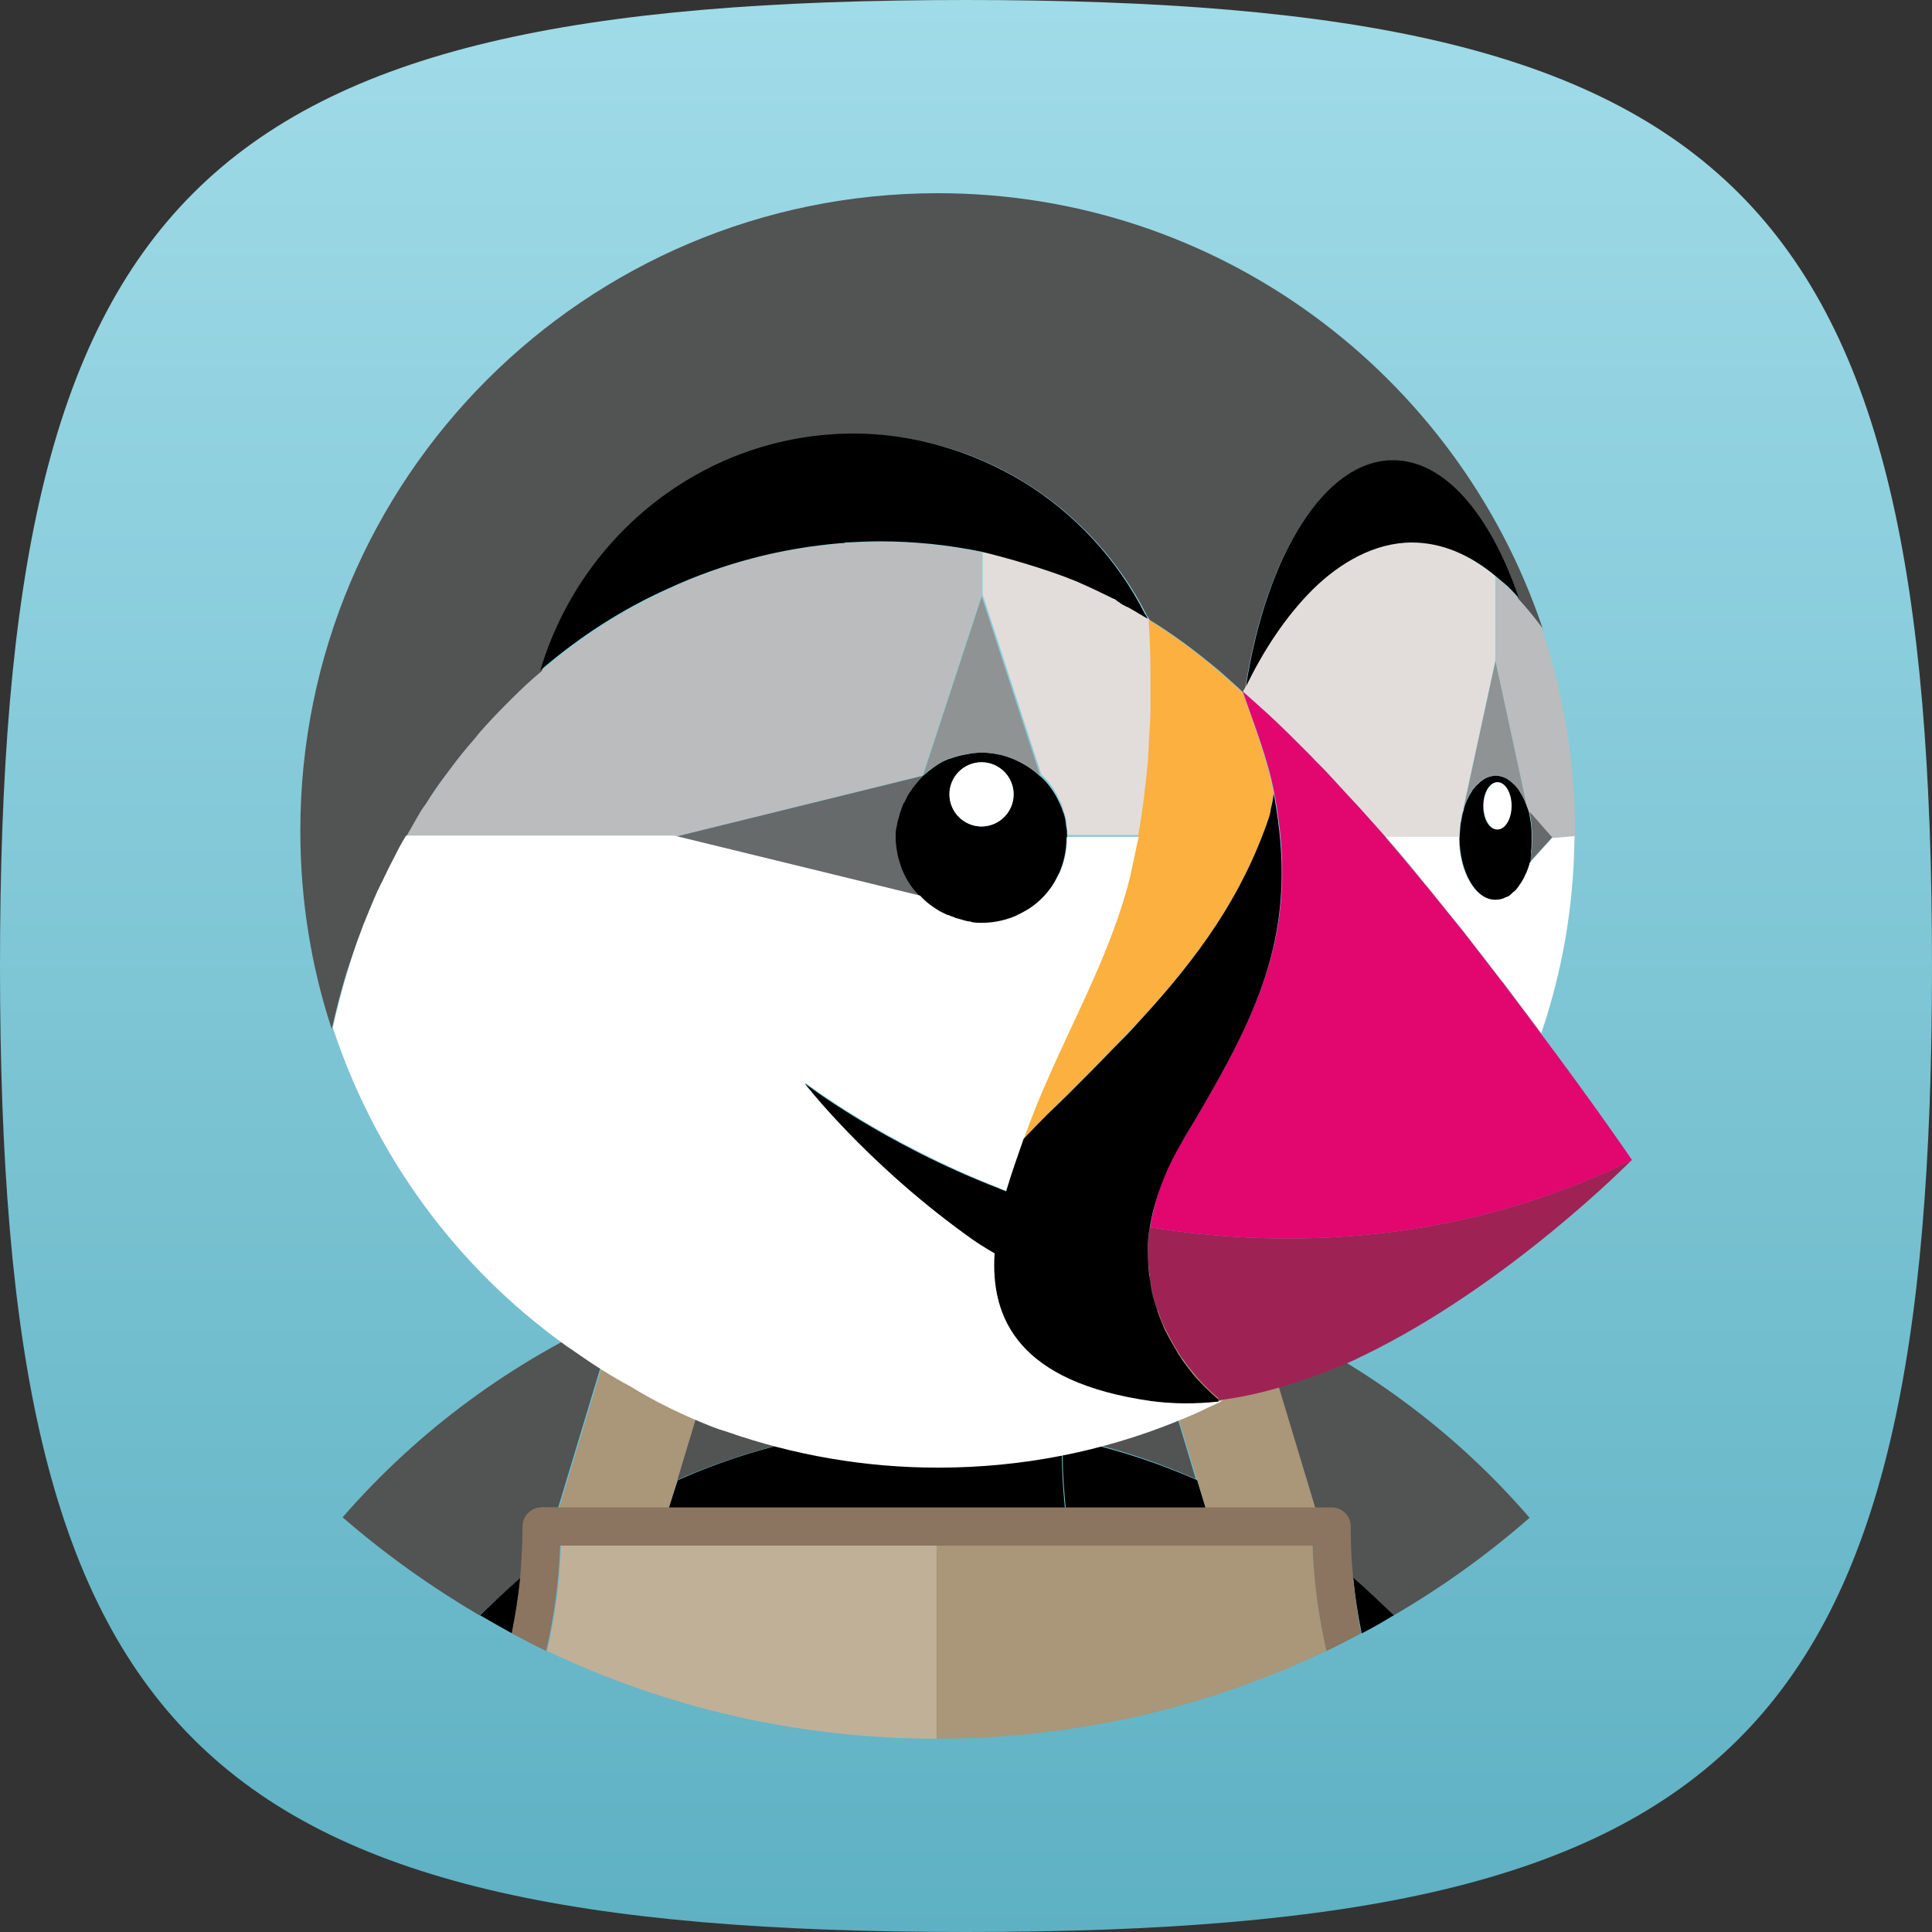 <svg width="20" height="20" viewBox="0 0 20 20" fill="none" xmlns="http://www.w3.org/2000/svg">
<rect x="0" y="0" width="20" height="20" fill="#333333" stroke="none"/>
<g clip-path="url(#clip0_7044_8586)">
<path fill-rule="evenodd" clip-rule="evenodd" d="M10 0C2 0 0 2 0 10C0 18 2 20 10 20C18 20 20 18 20 10C20 2 18 0 10 0Z" fill="url(#paint0_linear_7044_8586)"/>
<path d="M7.005 15.323C7.444 15.129 7.914 14.978 8.396 14.884C8.396 14.778 8.39 14.671 8.378 14.571C8.584 14.032 8.779 13.487 8.954 12.941C8.647 12.973 8.334 13.017 8.033 13.086C7.807 13.136 7.588 13.192 7.362 13.261C7.187 13.317 7.011 13.374 6.836 13.443L7.519 13.612L7.005 15.323Z" fill="#525353"/>
<path d="M5.389 16.333C5.408 16.158 5.414 15.982 5.414 15.8C5.414 15.694 5.502 15.606 5.609 15.606H5.778L6.38 13.613C5.314 14.09 4.343 14.791 3.547 15.707C3.986 16.089 4.462 16.427 4.963 16.722C5.107 16.59 5.245 16.459 5.389 16.333Z" fill="#525353"/>
<path d="M13.008 13.619L13.61 15.612H13.779C13.885 15.612 13.973 15.7 13.973 15.806C13.973 15.988 13.986 16.164 13.998 16.339C14.142 16.464 14.286 16.59 14.418 16.728C14.926 16.433 15.396 16.095 15.834 15.712C15.045 14.797 14.073 14.095 13.008 13.619Z" fill="#525353"/>
<path d="M11.865 13.6L12.548 13.431C12.373 13.368 12.197 13.306 12.021 13.249C11.802 13.18 11.577 13.124 11.351 13.074C11.044 13.011 10.737 12.961 10.43 12.93C10.605 13.475 10.793 14.02 11.006 14.559C11 14.666 10.994 14.766 10.988 14.873C11.476 14.966 11.94 15.117 12.379 15.311L11.865 13.6Z" fill="#525353"/>
<path d="M9.696 15.612H11.024C10.999 15.368 10.987 15.123 10.993 14.885C10.573 14.804 10.141 14.76 9.696 14.76C9.251 14.76 8.818 14.804 8.399 14.885C8.405 15.13 8.392 15.368 8.367 15.612H9.696Z" fill="black"/>
<path d="M4.969 16.721C5.075 16.783 5.188 16.846 5.301 16.909C5.339 16.721 5.37 16.526 5.389 16.332C5.245 16.457 5.107 16.589 4.969 16.721Z" fill="black"/>
<path d="M6.922 15.612H8.376C8.401 15.367 8.413 15.123 8.407 14.885C7.918 14.979 7.455 15.129 7.016 15.323L6.922 15.612Z" fill="black"/>
<path d="M14.008 16.332C14.027 16.526 14.058 16.721 14.096 16.909C14.208 16.852 14.315 16.79 14.428 16.721C14.29 16.589 14.152 16.457 14.008 16.332Z" fill="black"/>
<path d="M12.481 15.612L12.393 15.323C11.954 15.129 11.484 14.979 11.002 14.885C10.995 15.129 11.008 15.367 11.033 15.612H12.481Z" fill="black"/>
<path d="M6.923 15.613L7.011 15.324L7.531 13.601L6.848 13.432C6.692 13.488 6.541 13.551 6.391 13.62L5.789 15.613H6.435H6.923Z" fill="#AA9678"/>
<path d="M12.395 15.324L12.483 15.613H12.972H13.617L13.016 13.62C12.865 13.551 12.715 13.494 12.558 13.432L11.875 13.601L12.395 15.324Z" fill="#AA9678"/>
<path d="M5.805 16.012C5.811 16.006 5.817 16.006 5.823 16H5.805C5.805 16 5.805 16.006 5.805 16.012Z" fill="#C0B098"/>
<path d="M9.7 16H8.315H6.805H5.827C5.821 16.006 5.814 16.006 5.808 16.012C5.796 16.382 5.746 16.739 5.664 17.09C6.886 17.673 8.252 17.999 9.7 17.999V16Z" fill="#C0B098"/>
<path d="M13.597 16H13.578C13.584 16.006 13.591 16.006 13.597 16.012C13.597 16.006 13.597 16 13.597 16Z" fill="#AA9678"/>
<path d="M13.575 16H12.597H11.08H9.695V17.999C11.137 17.999 12.509 17.673 13.731 17.09C13.65 16.739 13.6 16.376 13.587 16.012C13.587 16.006 13.581 16 13.575 16Z" fill="#AA9678"/>
<path d="M14.008 16.332C13.989 16.157 13.983 15.982 13.983 15.8C13.983 15.693 13.895 15.605 13.789 15.605H13.62H12.962H12.473H11.019H9.69H8.362H6.908H6.419H5.773H5.604C5.497 15.605 5.41 15.693 5.41 15.8C5.41 15.982 5.397 16.157 5.385 16.332C5.366 16.527 5.334 16.721 5.297 16.909C5.416 16.972 5.535 17.034 5.654 17.091C5.736 16.74 5.786 16.376 5.798 16.013C5.798 16.007 5.798 16.007 5.798 16H5.817H6.795H8.305H9.69H11.082H12.592H13.569H13.588C13.588 16.007 13.588 16.007 13.588 16.013C13.601 16.383 13.651 16.74 13.732 17.091C13.852 17.034 13.971 16.972 14.09 16.909C14.052 16.721 14.027 16.527 14.008 16.332Z" fill="#8B7460"/>
<path d="M12.392 14.265C12.361 14.233 12.336 14.196 12.305 14.158C12.336 14.202 12.367 14.233 12.392 14.265Z" fill="#525353"/>
<path d="M15.961 6.493C15.879 6.38 15.798 6.28 15.716 6.192C15.679 6.148 15.641 6.111 15.604 6.073C15.591 6.06 15.572 6.048 15.56 6.035C15.534 6.01 15.509 5.991 15.484 5.973V6.85L15.816 8.386C15.823 8.398 15.823 8.411 15.829 8.423L16.061 8.686H16.305C16.305 8.661 16.305 8.642 16.305 8.617C16.305 7.89 16.186 7.195 15.973 6.543C15.967 6.518 15.967 6.505 15.961 6.493Z" fill="#BBBCBD"/>
<path d="M15.855 8.53V8.536C15.855 8.536 15.855 8.536 15.855 8.542C15.861 8.58 15.861 8.617 15.861 8.655C15.861 8.661 15.861 8.668 15.861 8.674C15.861 8.68 15.861 8.686 15.861 8.693C15.861 8.73 15.861 8.768 15.855 8.799V8.805V8.812C15.848 8.849 15.842 8.887 15.836 8.924L16.068 8.668L15.836 8.404C15.842 8.448 15.848 8.486 15.855 8.53Z" fill="#676A6A"/>
<path d="M15.849 8.825C15.849 8.819 15.849 8.819 15.849 8.813C15.855 8.775 15.855 8.737 15.855 8.706C15.855 8.7 15.855 8.687 15.855 8.681C15.855 8.675 15.855 8.669 15.855 8.656C15.855 8.618 15.855 8.581 15.849 8.543C15.849 8.537 15.849 8.537 15.849 8.531C15.843 8.493 15.836 8.455 15.83 8.418C15.824 8.405 15.824 8.393 15.818 8.38C15.793 8.305 15.767 8.242 15.73 8.186C15.724 8.18 15.717 8.173 15.717 8.167C15.705 8.155 15.698 8.142 15.686 8.13C15.673 8.111 15.655 8.098 15.636 8.086C15.63 8.079 15.623 8.079 15.617 8.073C15.604 8.061 15.586 8.054 15.573 8.048C15.567 8.048 15.561 8.042 15.554 8.042C15.536 8.036 15.511 8.029 15.485 8.029C15.46 8.029 15.441 8.036 15.416 8.042C15.41 8.042 15.404 8.048 15.398 8.048C15.385 8.054 15.366 8.061 15.354 8.073C15.348 8.079 15.341 8.079 15.335 8.086C15.316 8.098 15.304 8.117 15.285 8.13C15.272 8.142 15.266 8.155 15.254 8.167C15.247 8.173 15.241 8.18 15.241 8.186C15.203 8.242 15.172 8.305 15.153 8.38V8.387C15.141 8.418 15.134 8.455 15.128 8.493C15.128 8.506 15.122 8.512 15.122 8.524C15.116 8.568 15.116 8.606 15.109 8.65C15.109 8.656 15.109 8.662 15.109 8.669C15.109 9.026 15.279 9.32 15.485 9.32C15.523 9.32 15.554 9.308 15.592 9.295C15.598 9.295 15.604 9.289 15.611 9.289C15.623 9.283 15.636 9.27 15.648 9.264C15.655 9.258 15.661 9.251 15.667 9.245C15.686 9.233 15.698 9.214 15.717 9.195C15.73 9.182 15.736 9.17 15.749 9.151C15.755 9.139 15.761 9.132 15.767 9.12C15.78 9.101 15.786 9.082 15.799 9.057C15.805 9.051 15.805 9.045 15.811 9.032C15.824 9.001 15.83 8.969 15.843 8.938C15.843 8.9 15.849 8.863 15.849 8.825ZM15.498 8.587C15.416 8.587 15.354 8.481 15.354 8.343C15.354 8.211 15.416 8.098 15.498 8.098C15.579 8.098 15.642 8.205 15.642 8.343C15.642 8.481 15.573 8.587 15.498 8.587Z" fill="black"/>
<path d="M15.504 8.586C15.583 8.586 15.648 8.477 15.648 8.342C15.648 8.207 15.583 8.098 15.504 8.098C15.424 8.098 15.359 8.207 15.359 8.342C15.359 8.477 15.424 8.586 15.504 8.586Z" fill="white"/>
<path d="M15.148 8.379C15.174 8.304 15.199 8.241 15.236 8.185C15.242 8.179 15.249 8.172 15.249 8.166C15.261 8.154 15.268 8.141 15.28 8.129C15.293 8.11 15.311 8.097 15.33 8.085C15.336 8.078 15.343 8.078 15.349 8.072C15.361 8.06 15.38 8.053 15.393 8.047C15.399 8.047 15.405 8.041 15.412 8.041C15.431 8.035 15.456 8.028 15.481 8.028C15.506 8.028 15.524 8.035 15.55 8.041C15.556 8.041 15.562 8.047 15.568 8.047C15.581 8.053 15.6 8.06 15.612 8.072C15.618 8.078 15.625 8.078 15.631 8.085C15.65 8.097 15.662 8.116 15.681 8.129C15.694 8.141 15.7 8.154 15.713 8.166C15.719 8.172 15.725 8.179 15.725 8.185C15.763 8.241 15.794 8.304 15.813 8.379L15.481 6.844L15.148 8.379Z" fill="#909393"/>
<path d="M11.046 8.662C11.046 8.631 11.046 8.599 11.039 8.568C11.033 8.537 11.033 8.512 11.027 8.48C11.02 8.449 11.014 8.424 11.002 8.399C10.995 8.374 10.983 8.343 10.97 8.317C10.958 8.292 10.945 8.267 10.933 8.242C10.889 8.167 10.839 8.098 10.776 8.042C10.694 7.966 10.601 7.904 10.5 7.86C10.45 7.841 10.394 7.822 10.344 7.81C10.344 7.81 10.344 7.81 10.337 7.81C10.281 7.797 10.225 7.791 10.168 7.791C10.112 7.791 10.055 7.797 9.999 7.81H9.993C9.936 7.822 9.886 7.835 9.836 7.854C9.836 7.854 9.836 7.854 9.83 7.854C9.78 7.872 9.729 7.898 9.686 7.929C9.642 7.96 9.598 7.992 9.56 8.029H9.554C9.491 8.092 9.435 8.161 9.391 8.236C9.378 8.261 9.366 8.286 9.353 8.311C9.353 8.311 9.353 8.317 9.347 8.317C9.335 8.343 9.328 8.361 9.322 8.386C9.322 8.393 9.316 8.393 9.316 8.399C9.309 8.424 9.303 8.443 9.297 8.468C9.297 8.474 9.291 8.48 9.291 8.487C9.284 8.512 9.284 8.531 9.278 8.556C9.278 8.562 9.278 8.568 9.272 8.574C9.272 8.606 9.266 8.637 9.266 8.668C9.266 8.725 9.272 8.781 9.284 8.838C9.284 8.838 9.284 8.838 9.284 8.844C9.297 8.9 9.309 8.95 9.335 9.007C9.378 9.107 9.441 9.201 9.516 9.283C9.579 9.345 9.648 9.402 9.723 9.446C9.748 9.458 9.773 9.471 9.798 9.483H9.805C9.83 9.496 9.855 9.502 9.874 9.508C9.88 9.508 9.88 9.508 9.886 9.514C9.911 9.521 9.93 9.527 9.955 9.533C9.961 9.533 9.968 9.54 9.974 9.54C9.999 9.546 10.018 9.546 10.043 9.552C10.049 9.552 10.055 9.552 10.062 9.558C10.093 9.558 10.124 9.565 10.156 9.565C10.281 9.565 10.394 9.54 10.5 9.496C10.55 9.471 10.601 9.446 10.651 9.414C10.745 9.352 10.826 9.27 10.889 9.176C10.92 9.126 10.945 9.076 10.97 9.026C11.014 8.919 11.039 8.8 11.039 8.681V8.675C11.046 8.662 11.046 8.662 11.046 8.662ZM10.162 8.556C9.98 8.556 9.83 8.405 9.83 8.223C9.83 8.042 9.98 7.891 10.162 7.891C10.344 7.891 10.494 8.042 10.494 8.223C10.494 8.405 10.344 8.556 10.162 8.556Z" fill="black"/>
<path d="M10.16 8.555C10.344 8.555 10.492 8.406 10.492 8.223C10.492 8.039 10.344 7.891 10.16 7.891C9.977 7.891 9.828 8.039 9.828 8.223C9.828 8.406 9.977 8.555 10.16 8.555Z" fill="white"/>
<path d="M9.549 8.028L10.163 6.155C10.163 6.155 10.163 6.042 10.163 5.935C10.163 5.904 10.163 5.873 10.163 5.848C10.163 5.835 10.163 5.829 10.163 5.822C10.163 5.81 10.163 5.797 10.163 5.785C10.163 5.779 10.163 5.766 10.163 5.76C10.163 5.754 10.163 5.741 10.163 5.735C10.163 5.728 10.163 5.722 10.163 5.722C10.163 5.716 10.163 5.716 10.163 5.716C9.825 5.647 9.474 5.609 9.117 5.609C8.998 5.609 8.878 5.616 8.759 5.622C8.741 5.622 8.728 5.622 8.709 5.628C8.095 5.672 7.493 5.835 6.936 6.092C6.459 6.311 6.008 6.6 5.613 6.938C5.507 7.032 5.4 7.126 5.3 7.226C5.281 7.245 5.262 7.264 5.243 7.283C5.149 7.377 5.055 7.477 4.968 7.577C4.949 7.602 4.93 7.621 4.911 7.646C4.824 7.753 4.736 7.859 4.654 7.966C4.648 7.972 4.642 7.985 4.636 7.991C4.56 8.097 4.485 8.204 4.41 8.317C4.397 8.336 4.379 8.361 4.366 8.379C4.31 8.473 4.253 8.567 4.203 8.661H6.979H6.986L9.549 8.028Z" fill="#BBBCBD"/>
<path d="M11.895 7.823C11.902 7.748 11.908 7.679 11.908 7.604C11.914 7.503 11.914 7.409 11.92 7.309C11.92 7.234 11.92 7.159 11.92 7.077C11.92 7.052 11.92 7.033 11.92 7.008C11.92 6.808 11.908 6.613 11.902 6.413C11.902 6.413 11.895 6.413 11.895 6.407C11.895 6.407 11.889 6.407 11.889 6.4C11.851 6.382 11.764 6.331 11.682 6.281H11.676C11.657 6.269 11.638 6.256 11.62 6.25C11.607 6.244 11.595 6.231 11.582 6.225L11.576 6.219C11.563 6.212 11.551 6.206 11.544 6.2C11.419 6.131 11.287 6.074 11.156 6.018C10.842 5.886 10.416 5.767 10.172 5.711V5.88V5.918V5.93C10.172 6.043 10.172 6.15 10.172 6.15L10.78 8.017C10.842 8.074 10.899 8.143 10.937 8.218C10.949 8.243 10.961 8.268 10.974 8.293C10.987 8.318 10.999 8.343 11.005 8.374C11.012 8.4 11.024 8.431 11.03 8.456C11.037 8.487 11.043 8.512 11.043 8.544C11.049 8.575 11.049 8.606 11.049 8.638V8.644H11.789C11.839 8.374 11.877 8.099 11.895 7.823C11.895 7.836 11.895 7.829 11.895 7.823Z" fill="#E2DDDB"/>
<path d="M11.051 11.331C11.22 11.162 11.377 11.005 11.528 10.849C11.615 10.755 11.703 10.661 11.791 10.573C12.411 9.903 12.863 9.27 13.138 8.461C13.145 8.442 13.151 8.417 13.157 8.386C13.157 8.38 13.157 8.38 13.157 8.373C13.163 8.342 13.17 8.311 13.176 8.273C13.176 8.248 13.182 8.223 13.182 8.198C13.113 7.847 12.982 7.502 12.863 7.164C12.863 7.164 12.863 7.164 12.863 7.17C12.863 7.17 12.863 7.17 12.856 7.164C12.831 7.145 12.812 7.12 12.787 7.101C12.718 7.038 12.649 6.976 12.574 6.913C12.355 6.731 12.129 6.562 11.891 6.418C11.904 6.619 11.91 6.813 11.91 7.013C11.91 7.038 11.91 7.057 11.91 7.082C11.91 7.157 11.91 7.233 11.91 7.314C11.91 7.414 11.904 7.515 11.897 7.609C11.891 7.684 11.891 7.753 11.885 7.828C11.885 7.834 11.885 7.841 11.885 7.853C11.86 8.129 11.828 8.405 11.778 8.674L11.691 9.088C11.509 9.827 11.139 10.492 10.838 11.181C10.757 11.363 10.681 11.551 10.613 11.739C10.606 11.758 10.6 11.776 10.594 11.795C10.688 11.695 10.775 11.607 10.838 11.544C10.92 11.463 10.982 11.394 11.051 11.331Z" fill="#FBB040"/>
<path d="M9.555 8.029C9.592 7.991 9.636 7.96 9.68 7.929C9.724 7.897 9.774 7.872 9.824 7.853C9.824 7.853 9.824 7.853 9.83 7.853C9.881 7.835 9.931 7.816 9.987 7.81H9.993C10.05 7.797 10.106 7.791 10.163 7.791C10.219 7.791 10.275 7.797 10.332 7.81C10.332 7.81 10.332 7.81 10.338 7.81C10.395 7.822 10.445 7.835 10.495 7.86C10.595 7.904 10.689 7.96 10.771 8.041L10.163 6.174L9.555 8.029Z" fill="#909393"/>
<path d="M9.341 9.007C9.322 8.957 9.303 8.9 9.291 8.844C9.291 8.844 9.291 8.844 9.291 8.838C9.278 8.781 9.272 8.725 9.272 8.669C9.272 8.637 9.272 8.606 9.278 8.575C9.278 8.568 9.278 8.562 9.284 8.556C9.284 8.531 9.291 8.512 9.297 8.487C9.297 8.481 9.303 8.474 9.303 8.468C9.309 8.443 9.316 8.424 9.322 8.399C9.322 8.393 9.328 8.393 9.328 8.387C9.335 8.361 9.347 8.336 9.353 8.318C9.353 8.318 9.353 8.311 9.36 8.311C9.372 8.286 9.385 8.261 9.397 8.236C9.441 8.161 9.498 8.092 9.56 8.029L6.991 8.662H6.984L9.529 9.283C9.447 9.208 9.385 9.114 9.341 9.007Z" fill="#676A6A"/>
<path d="M15.116 8.524C15.116 8.511 15.122 8.499 15.122 8.492C15.128 8.455 15.134 8.417 15.147 8.386C15.147 8.379 15.147 8.379 15.147 8.373L15.479 6.838V5.96C15.203 5.735 14.915 5.609 14.608 5.609C14.219 5.609 13.862 5.822 13.593 6.086C13.298 6.374 13.072 6.737 12.884 7.101C12.878 7.12 12.866 7.132 12.859 7.151C12.916 7.201 12.972 7.251 13.029 7.302C13.154 7.414 13.279 7.533 13.398 7.652C13.455 7.709 13.511 7.765 13.568 7.822C13.624 7.884 13.687 7.941 13.743 8.003C13.818 8.085 13.893 8.16 13.962 8.242C13.994 8.273 14.025 8.311 14.056 8.342C14.144 8.442 14.232 8.536 14.32 8.636C14.332 8.649 14.345 8.661 14.351 8.668H15.109C15.109 8.661 15.109 8.655 15.109 8.649C15.109 8.611 15.109 8.567 15.116 8.524Z" fill="#E2DDDB"/>
<path d="M3.742 9.633C3.742 9.627 3.749 9.621 3.749 9.615C3.799 9.489 3.849 9.364 3.905 9.239C3.918 9.201 3.937 9.17 3.955 9.138C3.999 9.038 4.049 8.944 4.1 8.85C4.118 8.812 4.137 8.775 4.162 8.731C4.175 8.712 4.187 8.687 4.2 8.668C4.256 8.574 4.306 8.48 4.363 8.386C4.375 8.367 4.394 8.342 4.407 8.324C4.476 8.211 4.551 8.104 4.632 7.998C4.639 7.991 4.645 7.979 4.651 7.973C4.733 7.86 4.82 7.753 4.908 7.653C4.927 7.628 4.946 7.609 4.964 7.584C5.052 7.484 5.146 7.383 5.24 7.29C5.259 7.271 5.278 7.252 5.297 7.233C5.397 7.133 5.497 7.039 5.61 6.945C6.03 5.528 7.327 4.494 8.856 4.494C9.471 4.494 10.085 4.67 10.611 4.996C11.15 5.328 11.589 5.81 11.871 6.368C11.871 6.368 11.871 6.374 11.877 6.374C11.883 6.387 11.89 6.4 11.902 6.418C12.14 6.562 12.366 6.732 12.585 6.913C12.661 6.976 12.729 7.039 12.798 7.101C12.823 7.12 12.842 7.145 12.867 7.164C12.874 7.145 12.88 7.133 12.892 7.114C13.105 5.754 13.707 4.77 14.415 4.77C14.948 4.77 15.424 5.328 15.713 6.186V6.193C15.794 6.28 15.876 6.381 15.957 6.487C15.957 6.487 15.957 6.494 15.963 6.494C15.97 6.506 15.97 6.519 15.976 6.531L15.963 6.487C15.08 3.88 12.617 2 9.709 2C6.061 2 3.109 4.952 3.109 8.599C3.109 9.32 3.222 10.009 3.435 10.655C3.435 10.655 3.435 10.655 3.435 10.649C3.479 10.454 3.529 10.26 3.586 10.072C3.636 9.922 3.686 9.778 3.742 9.633Z" fill="#525353"/>
<path d="M16.067 8.675L15.835 8.932C15.829 8.963 15.816 8.995 15.804 9.026C15.804 9.032 15.798 9.039 15.791 9.051C15.785 9.07 15.773 9.095 15.76 9.114C15.754 9.126 15.748 9.133 15.741 9.145C15.729 9.158 15.723 9.176 15.71 9.189C15.697 9.208 15.679 9.227 15.66 9.239C15.654 9.245 15.647 9.252 15.641 9.258C15.629 9.27 15.616 9.277 15.604 9.283C15.597 9.283 15.591 9.289 15.585 9.289C15.553 9.308 15.516 9.314 15.478 9.314C15.271 9.314 15.102 9.026 15.102 8.663H14.344C14.488 8.825 14.626 8.988 14.757 9.158L14.764 9.164C14.895 9.327 15.027 9.49 15.159 9.653C15.165 9.659 15.171 9.672 15.177 9.678C15.303 9.834 15.422 9.991 15.541 10.148C15.553 10.16 15.566 10.179 15.578 10.192C15.704 10.361 15.829 10.53 15.954 10.693C15.954 10.693 15.954 10.693 15.954 10.699C16.174 10.054 16.293 9.371 16.299 8.656L16.067 8.675Z" fill="white"/>
<path d="M8.702 5.623C8.721 5.623 8.734 5.623 8.752 5.616C8.871 5.61 8.991 5.604 9.11 5.604C9.467 5.604 9.818 5.641 10.156 5.71C10.156 5.71 10.156 5.71 10.156 5.717C10.156 5.717 10.156 5.723 10.156 5.729C10.156 5.735 10.156 5.742 10.156 5.754C10.156 5.761 10.156 5.767 10.156 5.779C10.156 5.792 10.156 5.804 10.156 5.817C10.156 5.823 10.156 5.836 10.156 5.842C10.156 5.855 10.156 5.867 10.156 5.88V5.71C10.394 5.767 10.821 5.886 11.14 6.017C11.272 6.074 11.403 6.137 11.529 6.199C11.535 6.199 11.548 6.205 11.56 6.218C11.56 6.218 11.566 6.218 11.566 6.224C11.579 6.231 11.591 6.237 11.604 6.249C11.623 6.262 11.642 6.268 11.66 6.281H11.667C11.748 6.325 11.836 6.381 11.873 6.4C11.88 6.4 11.88 6.406 11.88 6.406L11.886 6.412C11.88 6.4 11.873 6.387 11.861 6.368C11.861 6.368 11.861 6.362 11.855 6.362C11.573 5.798 11.128 5.316 10.595 4.99C10.069 4.67 9.454 4.488 8.84 4.488C7.311 4.488 6.014 5.522 5.594 6.939C5.995 6.594 6.44 6.306 6.916 6.093C7.486 5.829 8.094 5.673 8.702 5.623Z" fill="black"/>
<path d="M13.6 6.092C13.87 5.829 14.227 5.616 14.616 5.616C14.923 5.616 15.217 5.741 15.487 5.967C15.512 5.986 15.537 6.011 15.562 6.03C15.575 6.042 15.593 6.055 15.606 6.067C15.643 6.105 15.681 6.142 15.719 6.186V6.18C15.424 5.321 14.954 4.764 14.421 4.764C13.713 4.764 13.111 5.741 12.898 7.108C13.074 6.744 13.306 6.381 13.6 6.092Z" fill="black"/>
<path d="M7.35 14.761C7.412 14.786 7.469 14.805 7.532 14.824C8.215 15.062 8.948 15.193 9.712 15.193C10.584 15.193 11.417 15.024 12.175 14.717C12.213 14.698 12.257 14.686 12.295 14.667C12.357 14.642 12.426 14.611 12.489 14.579C12.545 14.554 12.602 14.529 12.658 14.498C12.646 14.498 12.633 14.504 12.62 14.504C12.382 14.529 12.15 14.535 11.918 14.498C10.559 14.303 10.258 13.645 10.302 12.969C10.201 12.912 10.107 12.849 10.001 12.774C8.954 12.016 8.334 11.207 8.334 11.207C8.334 11.207 9.142 11.828 10.345 12.298C10.37 12.31 10.396 12.317 10.421 12.329C10.477 12.135 10.546 11.947 10.602 11.784C10.609 11.765 10.615 11.746 10.621 11.728C10.69 11.54 10.765 11.351 10.847 11.17C11.148 10.48 11.517 9.81 11.699 9.077L11.787 8.663H11.047V8.669C11.047 8.795 11.022 8.907 10.979 9.014C10.953 9.064 10.928 9.12 10.897 9.164C10.834 9.258 10.753 9.34 10.659 9.402C10.609 9.434 10.559 9.459 10.508 9.484C10.402 9.528 10.283 9.553 10.164 9.553C10.132 9.553 10.101 9.553 10.07 9.547C10.063 9.547 10.057 9.547 10.051 9.54C10.026 9.54 10.007 9.534 9.982 9.528C9.976 9.528 9.969 9.522 9.963 9.522C9.938 9.515 9.919 9.509 9.894 9.503C9.888 9.503 9.888 9.503 9.882 9.496C9.857 9.49 9.832 9.478 9.813 9.471H9.806C9.781 9.459 9.756 9.446 9.731 9.434C9.656 9.39 9.587 9.34 9.524 9.271L6.98 8.65H4.204C4.191 8.669 4.179 8.694 4.166 8.713C4.147 8.751 4.122 8.788 4.103 8.832C4.053 8.926 4.003 9.026 3.959 9.12C3.94 9.152 3.928 9.189 3.909 9.221C3.853 9.346 3.803 9.471 3.752 9.597C3.752 9.603 3.746 9.609 3.746 9.616C3.69 9.76 3.64 9.91 3.596 10.06C3.539 10.248 3.489 10.443 3.445 10.637C3.884 11.972 4.73 13.119 5.846 13.921C5.877 13.946 5.915 13.965 5.946 13.99C6.134 14.122 6.328 14.247 6.529 14.354C6.792 14.517 7.068 14.648 7.35 14.761Z" fill="white"/>
<path d="M11.903 12.704C11.891 12.772 11.884 12.841 11.884 12.91C11.878 13.029 11.891 13.148 11.909 13.255C11.922 13.33 11.935 13.399 11.953 13.468C11.985 13.568 12.016 13.662 12.06 13.75C12.104 13.838 12.148 13.919 12.191 13.988C12.204 14.013 12.223 14.038 12.235 14.057C12.261 14.088 12.279 14.12 12.304 14.151C12.336 14.189 12.367 14.226 12.392 14.258C12.511 14.396 12.611 14.471 12.611 14.471C12.611 14.471 12.611 14.471 12.611 14.477C12.611 14.483 12.611 14.49 12.618 14.496C12.63 14.496 12.643 14.49 12.655 14.49C12.95 14.452 13.244 14.37 13.539 14.27C13.689 14.214 13.84 14.158 13.984 14.095C14.028 14.076 14.072 14.051 14.116 14.032C15.626 13.299 16.892 12.008 16.892 12.008C14.999 12.942 13.138 12.904 11.903 12.704Z" fill="#9F2255"/>
<path d="M15.547 10.16C15.428 10.004 15.303 9.847 15.184 9.69C15.178 9.684 15.171 9.671 15.165 9.665C15.034 9.502 14.902 9.339 14.77 9.176L14.764 9.17C14.626 9.001 14.488 8.838 14.35 8.675C14.344 8.662 14.332 8.656 14.325 8.644C14.238 8.543 14.15 8.449 14.062 8.349C14.031 8.318 13.999 8.28 13.968 8.249C13.893 8.167 13.824 8.092 13.749 8.011C13.692 7.948 13.63 7.891 13.573 7.829C13.517 7.772 13.46 7.716 13.404 7.66C13.285 7.54 13.16 7.421 13.034 7.309C12.978 7.258 12.921 7.208 12.865 7.158C12.984 7.503 13.122 7.848 13.191 8.205C13.21 8.299 13.222 8.387 13.235 8.474C13.404 9.709 13.003 10.517 12.376 11.583C12.332 11.658 12.282 11.739 12.238 11.815C12.094 12.053 12 12.285 11.95 12.498C11.931 12.567 11.919 12.636 11.906 12.705C13.141 12.905 14.996 12.943 16.895 12.009C16.895 12.009 16.525 11.464 15.961 10.712C15.836 10.543 15.71 10.373 15.585 10.21C15.572 10.191 15.56 10.173 15.547 10.16Z" fill="#E2066F"/>
<path d="M12.609 14.484C12.609 14.484 12.515 14.409 12.389 14.271C12.358 14.24 12.333 14.202 12.302 14.164C12.276 14.133 12.258 14.102 12.233 14.07C12.22 14.045 12.201 14.027 12.189 14.001C12.145 13.926 12.101 13.851 12.057 13.763C12.02 13.675 11.982 13.582 11.951 13.481C11.932 13.412 11.913 13.343 11.907 13.268C11.888 13.162 11.882 13.043 11.882 12.923C11.882 12.854 11.888 12.786 11.9 12.717C11.913 12.648 11.925 12.579 11.944 12.51C12.001 12.297 12.088 12.071 12.233 11.827C12.276 11.745 12.327 11.67 12.37 11.595C12.997 10.529 13.398 9.727 13.229 8.486C13.216 8.399 13.204 8.305 13.185 8.217C13.179 8.279 13.166 8.336 13.154 8.38C13.154 8.386 13.154 8.386 13.154 8.392C13.148 8.424 13.141 8.449 13.135 8.467C12.859 9.276 12.408 9.909 11.788 10.579C11.706 10.674 11.618 10.761 11.524 10.855C11.374 11.012 11.211 11.175 11.048 11.338C10.979 11.407 10.91 11.47 10.841 11.538C10.779 11.601 10.691 11.689 10.597 11.789C10.54 11.952 10.472 12.14 10.415 12.334C10.39 12.322 10.365 12.316 10.34 12.303C9.137 11.839 8.328 11.213 8.328 11.213C8.328 11.213 8.949 12.021 9.995 12.779C10.095 12.854 10.196 12.917 10.296 12.974C10.252 13.657 10.553 14.309 11.913 14.503C12.145 14.534 12.377 14.534 12.615 14.509C12.615 14.496 12.609 14.49 12.609 14.484Z" fill="black"/>
</g>
<defs>
<linearGradient id="paint0_linear_7044_8586" x1="0" y1="0" x2="0" y2="20" gradientUnits="userSpaceOnUse">
<stop stop-color="#A0DBE8"/>
<stop offset="1" stop-color="#5EB1C3"/>
</linearGradient>
<clipPath id="clip0_7044_8586">
<rect width="20" height="20" fill="white"/>
</clipPath>
</defs>
</svg>
